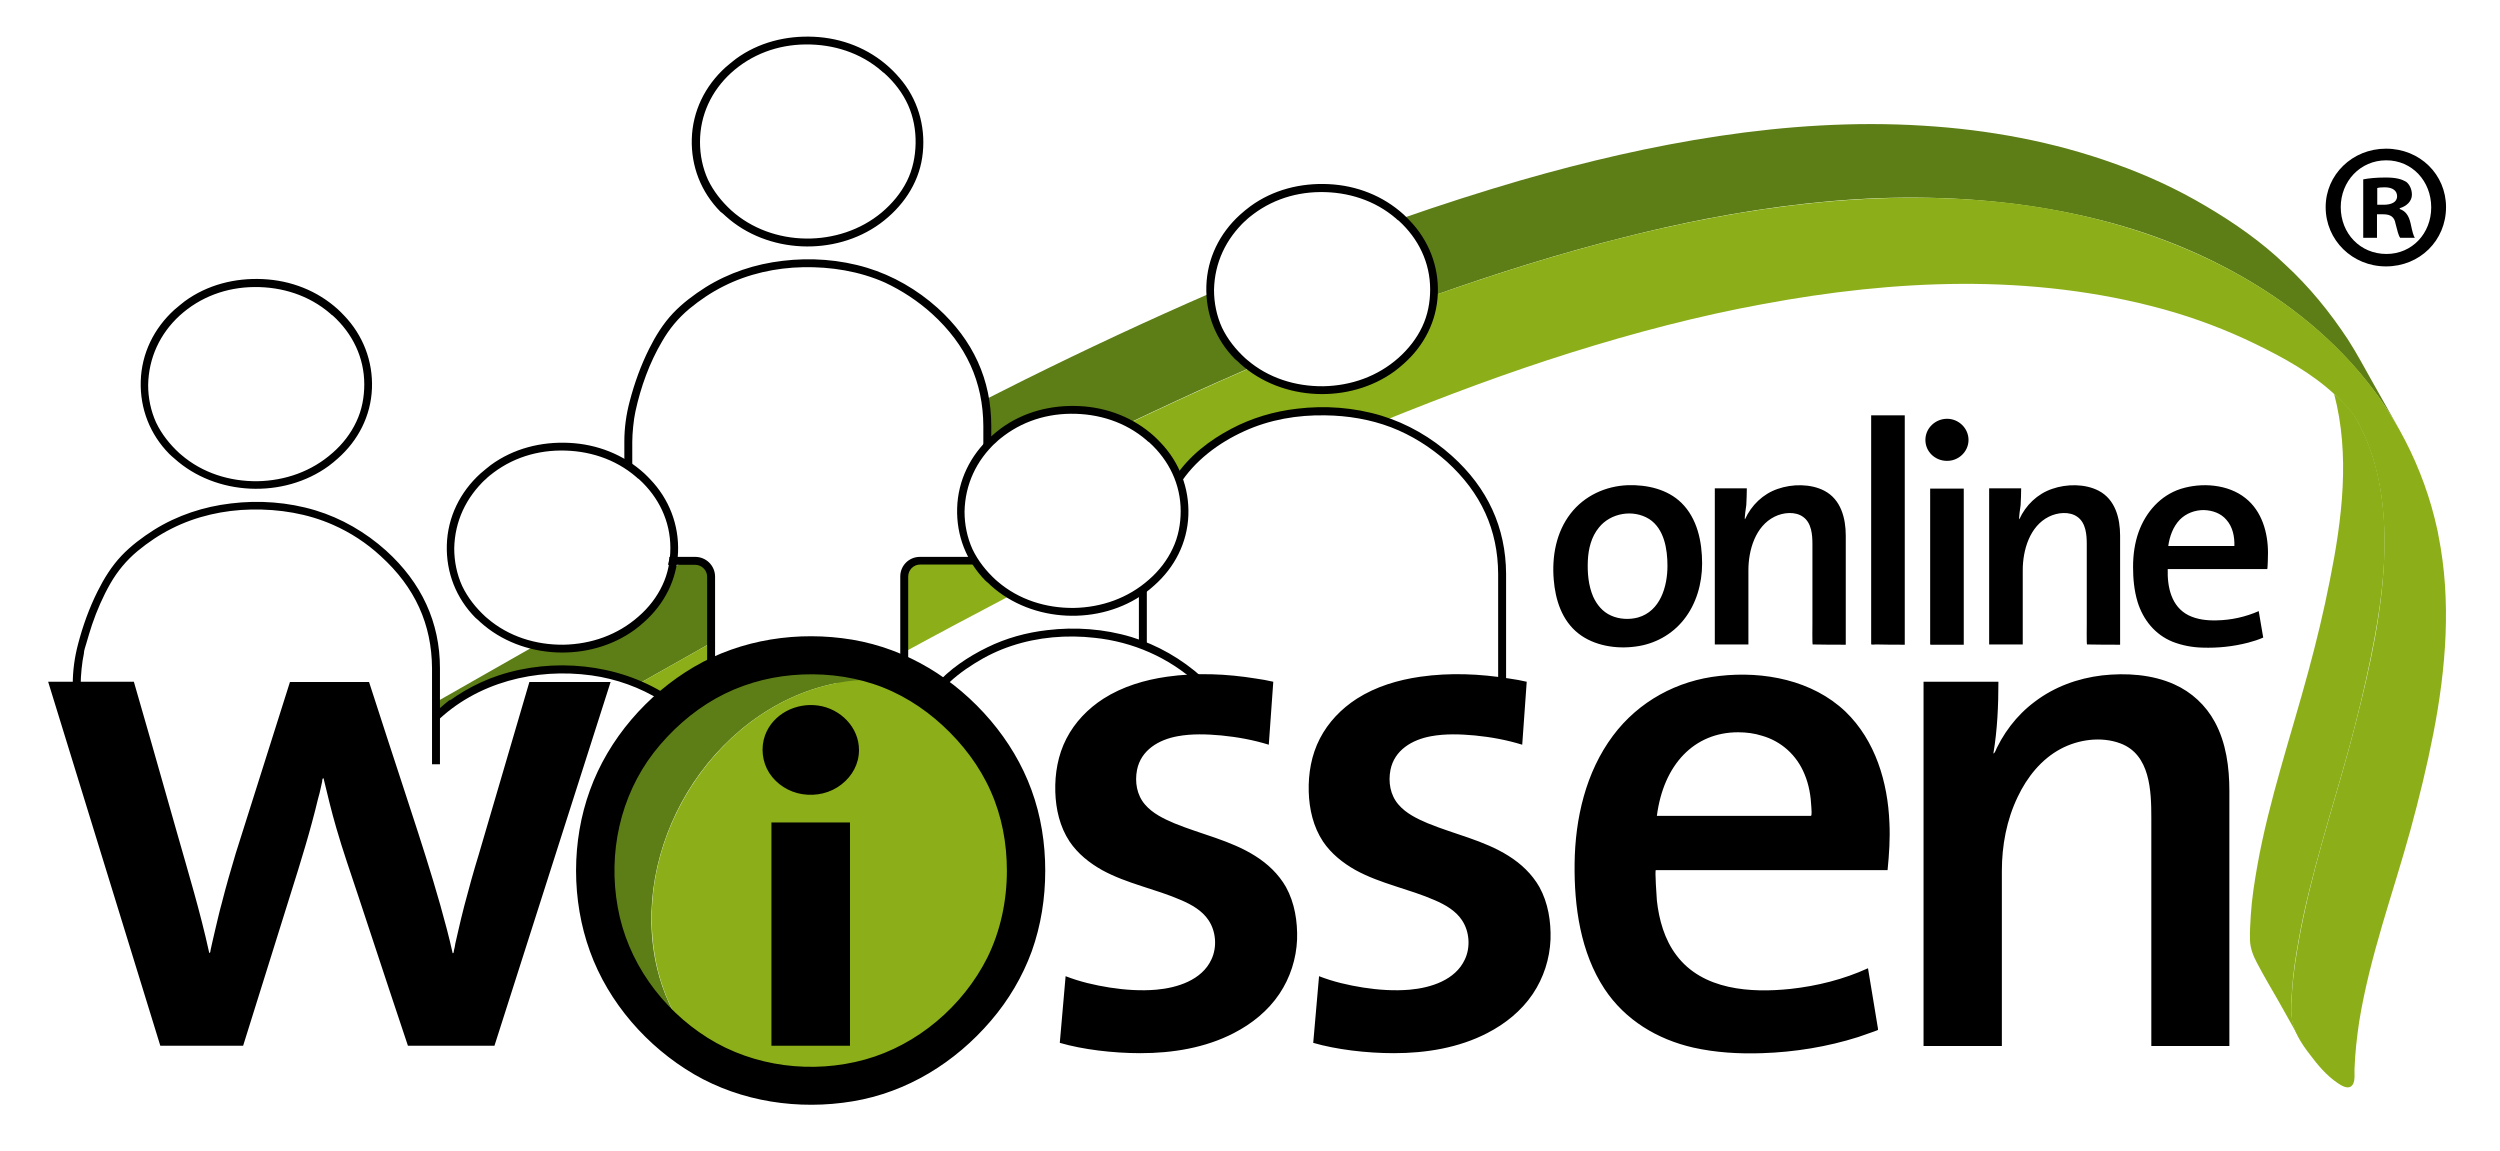 <?xml version="1.0" encoding="utf-8"?>
<!-- Generator: Adobe Illustrator 16.0.3, SVG Export Plug-In . SVG Version: 6.00 Build 0)  -->
<!DOCTYPE svg PUBLIC "-//W3C//DTD SVG 1.1//EN" "http://www.w3.org/Graphics/SVG/1.1/DTD/svg11.dtd">
<svg version="1.1" id="Ebene_1" xmlns="http://www.w3.org/2000/svg" xmlns:xlink="http://www.w3.org/1999/xlink" x="0px" y="0px"
	 width="945px" height="435px" viewBox="0 0 945 435" enable-background="new 0 0 945 435" xml:space="preserve">
<g id="Bogen">
	<path fill="#8CAF19" d="M868.3,390.8c-1.1-2.2-1.9-4.6-2.1-7.1c-0.3-3.2,0-6.5,0.2-9.6c0.4-6.3,1.4-12.6,2.5-18.8
		c2.2-12.4,5.4-24.6,8.8-36.7c3.4-12.2,7.1-24.3,10.4-36.4c3-11.1,5.7-22.2,8-33.4c4.4-21.6,7.5-44.4,3.3-66.3
		c-1.3-6.7-3.3-13.2-6.2-19.3c-1.2-2.6-2.5-5.2-4.3-7.5c-1.9-2.5-4.2-4.7-6.6-6.8c6.1,23,3,47.5-1.6,70.4
		c-2.3,11.7-5.1,23.3-8.2,34.7c-3.3,12.2-7,24.3-10.4,36.4c-3.4,12.1-6.6,24.3-8.8,36.7c-1.1,6.2-2.1,12.5-2.5,18.8
		c-0.2,3.2-0.4,6.4-0.3,9.6c0.1,2.9,1.2,5.8,2.6,8.4c2.5,4.8,5.3,9.5,8,14.2c2.7,4.9,5.5,9.7,8.2,14.6
		C869,392.1,868.6,391.4,868.3,390.8C868.3,390.7,868.5,391.1,868.3,390.8L868.3,390.8z"/>
	<path fill="#5D7E16" d="M542.1,109.5c0,0.7-0.1,1.4-0.1,2.2c23.7-8.4,47.8-16,72.3-22.1c10.2-2.6,20.5-4.9,30.8-6.9
		c24.5-4.7,49.5-7.8,74.4-8c25-0.2,49.9,2.3,74.1,8.4c23.2,5.8,45.8,15.4,65.7,28.8c19.3,13,36,29.9,47.5,50.2
		c-3.2-5.6-6.4-11.4-9.6-17c-3.2-5.6-6.2-11.4-9.7-16.8c-6.8-10.3-14.5-19.8-23.6-28.2c-8.9-8.6-19.4-15.9-30.1-22.2
		C823,71.5,811.5,66.2,799.7,62c-23.5-8.5-48.1-13-72.9-14.5c-25.7-1.6-51.5,0.1-76.9,3.9c-25.4,3.8-50.5,9.7-75.2,16.8
		c-15.1,4.4-30,9.2-44.9,14.4C538,90,542.1,99,542.1,109.5z M212.4,253.1c10.5,0,20,1.8,28.8,5.5l27.6-15.6v-25.1
		c0-3.3-2.7-5.9-5.9-5.9H259c-1.6,0.9-3.2,1.8-4.9,2.7c-2.2,10.4-9.4,19.1-18.4,24.4c-9.4,5.6-21,7.2-31.7,5.3l-1.8-0.3
		c-12.5,7.1-24.9,14.2-37.4,21.3v5.6C178,259.1,193.9,253.1,212.4,253.1z M373.2,168.5c6.4-6.9,14.8-11.4,24.1-13
		c9.9-1.6,20.4-0.3,29.3,4.5c6.1-2.9,12.2-5.8,18.3-8.6c9.2-4.3,18.5-8.4,27.9-12.5c-4.5-3.4-8.4-7.6-11.1-12.6
		c-2.6-4.8-3.9-10.1-4.1-15.5c-23.7,10.3-47.2,21.3-70.4,32.8c-5,2.5-10,5-14.9,7.5c0.5,3.2,0.8,6.6,0.8,10v7.4L373.2,168.5
		L373.2,168.5z"/>
	<path fill="#8CAF19" d="M921.3,200.2c-5.1-23.5-16.5-45.5-32.7-63.3c-17-18.6-38.5-32.6-61.6-42.5c-23.3-10-48.5-15.9-73.7-18.3
		c-25.7-2.4-51.6-1.5-77.2,1.7c-25.5,3.2-50.7,8.6-75.5,15.4c-19.8,5.4-39.3,11.7-58.6,18.5c-0.6,10.5-5.9,19.7-14,26.2
		c-8.3,6.7-18.7,9.8-29.4,9.6c-9.3-0.2-18.3-2.9-25.8-8.5c-15.5,6.7-30.9,13.8-46.2,21.1c8.4,4.5,15.6,11.8,19,20.8
		c6-8.9,15.4-15.4,25.2-19.7c9.8-4.2,20.5-5.9,31.2-5.7c7.2,0.2,14.4,1.3,21.2,3.5c23.2-9.4,46.7-18.2,70.6-25.7
		c23.9-7.5,48.2-13.9,72.8-18.4c24.8-4.6,49.9-7.5,75.1-7.6c25.6-0.1,51.4,2.8,76.1,9.6c11.9,3.3,23.6,7.7,34.7,13.1
		c10.7,5.2,21.3,11,30.1,19.2c3.4,3.2,6.6,6.5,8.8,10.6c2.5,4.8,4.6,9.9,6.1,15.2c3,10.5,4,21.6,3.8,32.5
		c-0.4,22.3-5.4,44.5-10.9,66c-6.2,24.5-14.5,48.4-19.7,73.1c-1.3,6.1-2.4,12.3-3.3,18.5c-0.4,3.2-0.8,6.4-1,9.6
		c-0.2,3.1-0.5,6.4-0.2,9.6c0.5,5.3,3.8,10.3,7,14.4c2.9,3.9,6.3,7.9,10.3,10.6c1.3,0.9,3.6,2.4,5.1,1.4c1.9-1.2,1.3-4.7,1.4-6.5
		c0.2-6.1,0.9-12.2,1.8-18.2c2-12.3,5.2-24.4,8.7-36.4c3.5-11.9,7.3-23.7,10.6-35.7c3.3-12.1,6.3-24.3,8.7-36.6
		c4.8-24.6,6.9-50.2,1.9-75C921.6,201.4,921.4,200.8,921.3,200.2C918.2,186,929.2,236.4,921.3,200.2L921.3,200.2z M375.5,220.2
		c-2.9-2.6-5.2-5.4-7-8.3c-0.4,0.1-0.8,0.1-1.3,0.1h-19.5c-3.3,0-5.9,2.7-5.9,5.9v28.6c13.4-7.3,26.8-14.4,40.3-21.5
		C379.8,223.7,377.6,222,375.5,220.2C372.7,217.6,377.6,222,375.5,220.2z M260.6,271.1c3.1,2.8,5.8,5.7,8.2,8.8V243l-27.6,15.6
		C248.2,261.6,254.7,265.7,260.6,271.1C263.7,273.9,254.7,265.7,260.6,271.1z"/>
</g>
<g id="Farbe_im_i">
	<path fill="#5D7E16" d="M329.7,259.7c9.7,0.1,19.3,2.5,27.8,7.1l-26.3-14.3c-10.3-5.6-21.9-7.7-33.5-7l-4.3-2.3
		c-24.2,3.4-45.3,19.2-58.4,39.4c-12.6,19.5-18.2,43.8-13.5,66.8c3.8,18.2,14.4,34.9,30.6,44.4c0.6,0.4,1.2,0.7,1.9,1.1l26.3,14.3
		c-16.4-8.9-27.6-25.1-31.9-43.1c-5.4-22.5-0.5-46.7,11.3-66.4c12.3-20.5,32.5-36.7,56.2-41.4l3.8,2.1
		C323.1,259.9,326.4,259.7,329.7,259.7C330,259.7,328.3,259.7,329.7,259.7z"/>
	<path fill="#8CAF19" d="M319.8,257.6c-18.3,2.6-34.9,12.2-47.5,25.6c-13,13.8-21.9,31.5-24.9,50.3c-2.8,18.1-0.2,37.2,9.4,53
		c8.6,14.1,22.4,24.6,38.5,28.4c17.5,4.2,36,0.4,51.5-8.4c16.2-9.3,29.2-23.9,37.2-40.8c8.2-17.2,11.3-37.1,7.5-55.9
		c-3.4-16.6-12.5-32-26.5-41.8C351.8,258.8,335.6,255.4,319.8,257.6C279.3,263.3,360.3,251.9,319.8,257.6L319.8,257.6z"/>
</g>
<g id="Personen">
	<path d="M468.8,137.5c15.7,14.2,41.3,15.3,58.4,2.8c1.2-0.9,2.3-1.8,3.4-2.8c7.7-6.8,12.5-16.1,12.9-26.5
		c0.4-10.3-3.4-20.1-10.6-27.6c-0.7-0.8-1.5-1.5-2.3-2.3c-7.8-7.1-17.8-11-28.4-11.5c-10.5-0.5-21,2.1-29.6,8.4
		c-1.3,1-2.6,2-3.9,3.2c-7.7,7-12.4,16.5-12.7,27c-0.3,10.4,3.5,20.1,10.8,27.5C467.6,136.3,468.2,136.9,468.8,137.5L468.8,137.5z
		 M470.8,83.4c7.8-7.1,17.7-10.7,28.2-10.8c10.5-0.1,20.7,3.1,28.7,10c0.3,0.3,0.6,0.6,1,0.8c7.5,6.8,11.9,15.9,11.9,26
		c0,4.8-0.9,9.7-3,14.1c-2.1,4.5-5.3,8.5-9,11.8c-7.9,7-17.9,10.5-28.4,10.7c-10.5,0.1-20.8-3.1-28.8-10c-0.2-0.2-0.5-0.4-0.7-0.6
		c-3.6-3.3-6.7-7.2-8.8-11.6c-2-4.4-3-9.3-3-14.2C459.1,99.3,463.4,90.3,470.8,83.4C478.7,76.2,462.9,90.7,470.8,83.4L470.8,83.4z
		 M548.8,172.3c-7.7-6.9-16.8-12.2-26.7-15.2c-10.3-3.1-21.3-3.9-31.9-2.6c-8.6,1-17.1,3.5-24.8,7.6c-8.2,4.3-15.8,10.2-21,17.9
		c0.6,1,1.1,2.1,1.4,3.3c5.7-9.1,14.8-15.9,24.5-20.3c9.6-4.4,20.2-6.2,30.7-6c8.4,0.1,16.9,1.5,24.8,4.5c7.8,3,14.9,7.5,21.1,13
		c13,11.8,19.3,25.8,19.4,42.4v41c1.1,0,2.1,0.2,3,0.5v-41.5C569.2,199.5,562.4,184.5,548.8,172.3z M430.5,223.5v19.7
		c1.1,0.4,2.1,0.9,3,1.6v-21.9c0-0.6,0-1.2,0.1-1.8C432.7,222,431.6,222.9,430.5,223.5z M274.3,81.7c15.7,14.2,41.3,15.3,58.4,2.8
		c8.3-6.1,14.4-14.8,15.9-25c1.5-10.1-1-20.4-7.3-28.5c-1.6-2-3.3-3.9-5.2-5.6c-7.8-7.1-17.8-11-28.4-11.5
		c-10.5-0.5-21,2.1-29.6,8.4c-1.3,1-2.6,2.1-3.9,3.2c-7.7,7-12.4,16.5-12.7,27c-0.3,10.4,3.5,20.1,10.8,27.5
		C273,80.5,273.7,81.1,274.3,81.7L274.3,81.7z M276.3,27.6c7.8-7.1,17.7-10.7,28.2-10.8s20.7,3.1,28.7,10c0.3,0.3,0.6,0.6,1,0.8
		c3.8,3.4,7,7.5,9.1,12.2c2,4.5,2.9,9.5,2.8,14.5c-0.1,4.9-1.1,9.8-3.3,14.2c-2.3,4.6-5.6,8.5-9.5,11.8c-16,13.4-41.4,13.2-56.9-0.8
		c-3.6-3.3-6.7-7.2-8.8-11.6c-2-4.4-3-9.3-3-14.2C264.6,43.5,268.9,34.4,276.3,27.6L276.3,27.6z M352.3,118.6
		c13,11.8,19.3,25.8,19.4,42.4v10c0.8-1.1,1.8-2.1,3-2.8V161c0-17.4-6.8-32.4-20.3-44.6c-7.7-6.9-16.8-12.2-26.7-15.2
		c-10.3-3.1-21.3-3.9-31.9-2.6c-10.3,1.2-20.3,4.5-29.1,10c-4.4,2.8-8.7,6-12.3,9.8c-3.7,3.9-6.6,8.6-9,13.4
		c-3.2,6.4-5.6,13.1-7.4,20c-1.3,4.9-2,10-2,15.1v8.3c1.1,0.6,2.2,1.4,3,2.4V167c0-3.1,0.5-8.4,1.2-11.5c2-9.2,5.3-18.4,10.1-26.5
		c2.7-4.7,6.1-8.8,10.3-12.3c4-3.3,8.3-6.2,12.9-8.5c9.3-4.7,19.7-7,30.1-7.2c10.5-0.2,21.2,1.5,30.9,5.8
		C340.9,109.8,347,113.8,352.3,118.6L352.3,118.6z M367.8,210.4c-0.2,0-0.4,0.1-0.6,0.1h-19.5c-4.1,0-7.4,3.3-7.4,7.4v33.7
		c1.1,0.4,2.1,0.9,3,1.7v-35.4c0-2.4,2-4.5,4.5-4.5h19.5c0.9,0,1.7-0.2,2.5-0.5C369,212.3,368.3,211.4,367.8,210.4
		C367.6,210.4,368.3,211.4,367.8,210.4z M262.8,210.5H253c0,1-0.2,2-0.5,3h10.3c2.4,0,4.5,2,4.5,4.5v35.3c1-0.2,2-0.3,3-0.2V218
		C270.3,213.8,266.9,210.5,262.8,210.5z M164.2,269.5c0.5,1.1,0.7,2.3,0.6,3.5c15.4-15.1,37.7-20.6,58.8-17.7
		c9.3,1.3,18.3,4.5,26.3,9.5c0.5-0.9,1.2-1.6,1.9-2.3c-18.4-11.7-42.7-14-63.3-7.2C179.5,258.3,171.2,263.2,164.2,269.5
		C164.6,270.6,177.6,257.6,164.2,269.5z"/>
	<path d="M181.6,235.2c15.7,14.2,41.3,15.3,58.4,2.8c1.2-0.9,2.3-1.8,3.4-2.8c7.7-6.8,12.5-16.1,12.9-26.5
		c0.4-10.3-3.4-20.1-10.5-27.5c-0.7-0.8-1.5-1.5-2.3-2.3c-7.8-7.1-17.8-11-28.4-11.5c-10.5-0.5-21,2.1-29.6,8.4
		c-1.3,1-2.6,2.1-3.9,3.2c-7.7,7-12.4,16.5-12.7,27c-0.3,10.4,3.5,20.1,10.8,27.5C180.3,234,181,234.6,181.6,235.2L181.6,235.2z
		 M183.6,181.1c7.8-7.1,17.7-10.7,28.2-10.8s20.7,3.1,28.7,10c0.3,0.3,0.6,0.6,1,0.8c7.5,6.8,11.9,15.9,11.9,26
		c0,4.8-0.9,9.7-3,14.1c-2.1,4.5-5.2,8.5-9,11.8c-7.9,7-17.9,10.5-28.4,10.7c-10.5,0.1-20.8-3.1-28.8-10c-0.2-0.2-0.5-0.4-0.7-0.6
		c-3.6-3.3-6.7-7.2-8.8-11.6c-2-4.4-3-9.3-3-14.2C171.9,197,176.2,188,183.6,181.1C191.5,173.9,175.7,188.4,183.6,181.1z
		 M65.9,173.3c15.7,14.2,41.3,15.3,58.4,2.8c1.2-0.9,2.3-1.8,3.4-2.8c7.7-6.8,12.5-16.1,12.9-26.5c0.4-10.3-3.4-20.1-10.5-27.5
		c-0.7-0.8-1.5-1.5-2.3-2.3c-7.8-7.1-17.8-11-28.4-11.5c-10.5-0.5-21,2.1-29.6,8.4c-1.3,1-2.6,2.1-3.9,3.2c-7.7,7-12.4,16.5-12.7,27
		c-0.3,10.4,3.5,20.1,10.8,27.5C64.6,172.2,65.3,172.8,65.9,173.3z M67.9,119.3c7.8-7.1,17.7-10.7,28.2-10.8
		c10.5-0.1,20.7,3.1,28.7,10c0.3,0.3,0.6,0.6,1,0.8c7.5,6.8,11.9,15.9,11.9,26c0,4.8-0.9,9.7-3,14.1c-2.1,4.5-5.2,8.5-9,11.8
		c-7.9,7-17.9,10.5-28.4,10.7c-10.5,0.1-20.8-3.1-28.8-10c-0.2-0.2-0.5-0.4-0.7-0.6c-3.6-3.3-6.7-7.2-8.8-11.6c-2-4.4-3-9.3-3-14.2
		C56.2,135.2,60.5,126.1,67.9,119.3C75.8,112,60,126.5,67.9,119.3z M374.5,221.3c15.7,14.2,41.3,15.3,58.4,2.8
		c1.2-0.9,2.3-1.8,3.4-2.8c7.7-6.8,12.5-16.1,12.9-26.5c0.4-10.3-3.4-20.1-10.5-27.5c-0.7-0.8-1.5-1.5-2.3-2.3
		c-7.8-7.1-17.8-11-28.4-11.5c-10.5-0.5-21,2.1-29.6,8.4c-1.3,1-2.6,2-3.9,3.2c-7.7,7-12.4,16.5-12.7,27
		c-0.3,10.4,3.5,20.1,10.8,27.5C373.3,220.1,373.9,220.7,374.5,221.3z M376.5,167.2c7.8-7.1,17.7-10.7,28.2-10.8
		c10.5-0.1,20.7,3.1,28.7,10c0.3,0.3,0.6,0.6,1,0.8c7.5,6.8,11.9,15.9,11.9,26c0,4.8-0.9,9.7-3,14.1c-2.1,4.5-5.2,8.5-9,11.8l1,1.1
		l-1-1.1c-7.9,7-17.9,10.5-28.4,10.7c-10.5,0.1-20.8-3.1-28.8-10c-0.2-0.2-0.5-0.4-0.7-0.6c-3.6-3.3-6.7-7.2-8.8-11.6
		c-2-4.4-3-9.3-3-14.2C364.8,183.1,369.1,174,376.5,167.2C384.4,160,368.6,174.5,376.5,167.2z M145.9,208.1
		c-7.7-6.9-16.8-12.2-26.7-15.2c-10.3-3.1-21.3-3.9-31.9-2.6c-10.3,1.2-20.3,4.5-29.1,10c-4.4,2.8-8.7,6-12.3,9.8
		c-3.7,3.9-6.6,8.6-9,13.4c-3.2,6.4-5.6,13.1-7.4,20c-1.3,4.9-2,10-2,15.1v4.3c1-0.1,2-0.2,3,0v-4.3c0-3.1,0.5-8.4,1.2-11.5
		c0-1.2,0.6-2.7,0.9-3.8c0.7-2.4,1.4-4.8,2.2-7.2c1.8-5.3,4.1-10.6,6.9-15.5c2.7-4.7,6.1-8.8,10.3-12.3c4-3.3,8.3-6.2,12.9-8.5
		c9.3-4.7,19.7-7,30.1-7.2c10.5-0.2,21.2,1.5,30.9,5.8c6.6,2.9,12.7,6.9,18,11.8c13,11.8,19.3,25.8,19.4,42.4v36.3h3v-36.3
		C166.3,235.3,159.4,220.3,145.9,208.1z M356.1,260.8c3.5-4,7.9-7.3,12.4-10.1c4.3-2.7,8.9-4.9,13.7-6.5c10.1-3.4,21.1-4.3,31.6-3.1
		c14.4,1.5,27.9,7.4,38.6,17.1c0.2,0.2,0.5,0.4,0.7,0.7c1.2-0.4,2.5-0.6,3.9-0.4c-0.8-0.8-1.7-1.7-2.6-2.5
		c-7.7-6.9-16.8-12.2-26.7-15.2c-10.3-3.1-21.3-3.9-31.9-2.6c-7.8,0.9-15.5,3-22.6,6.5c-7.2,3.5-14.4,8.3-19.7,14.4
		C354.5,259.5,355.3,260.1,356.1,260.8C356.9,259.9,355.3,260.1,356.1,260.8z"/>
</g>
<g id="Schrift">
	<path d="M186.9,395.3h-32.7c-2.3-6.8-4.5-13.6-6.8-20.4l-12-36.3c-2.8-8.5-5.8-17-8.3-25.7c-1.8-6.2-3.3-12.4-4.8-18.7
		c-0.5-0.1-0.5,0.8-0.5,1.1c-0.2,0.8-0.3,1.5-0.5,2.3c-0.3,1.5-0.7,3-1.1,4.4c-0.7,3-1.5,6-2.3,9c-1.6,6-3.4,11.9-5.2,17.8
		l-20.8,66.5H60.6L18.2,257.7h32.4c2.2,7.5,4.3,15.1,6.5,22.6l9.9,34.8c4.2,14.8,8.7,29.6,12,44.7c0,0.1,0.1,0.2,0.1,0.4
		c0.5,0.1,0.4-0.8,0.5-1.1l0.6-2.7l1.2-5.2c0.8-3.3,1.5-6.5,2.4-9.7c1.6-6.3,3.4-12.6,5.3-18.9l20.5-64.8h29.9l7.2,22.2
		c3.8,11.5,7.5,23,11.3,34.6c3.9,12.1,7.7,24.3,10.9,36.6c0.8,3,1.5,6,2.2,9.1c0.5,0.1,0.4-0.7,0.5-1.1c0.2-0.8,0.4-1.6,0.5-2.5
		c0.4-1.6,0.7-3.2,1.1-4.8c0.7-3.2,1.5-6.3,2.3-9.5c1.7-6.5,3.5-13,5.5-19.5l19.1-65.1h30.7L186.9,395.3L186.9,395.3z M395.1,329.1
		c0,10.4-1.6,20.7-5.1,30.5c-3.5,9.6-8.8,18.5-15.4,26.2c-13.5,15.8-31.7,27.1-52.3,30.5c-20.4,3.4-42,0.2-59.9-10.2
		C244.6,395.7,230,379,223,359.6c-7-19.3-7-41.7,0-60.9c7-19.4,21.6-36.2,39.3-46.6c17.9-10.5,39.5-13.7,59.9-10.3
		c20.6,3.5,38.8,14.7,52.3,30.6c6.6,7.8,11.9,16.6,15.4,26.2C393.5,308.4,395.1,318.8,395.1,329.1z M380.6,329.1
		c0-10.3-1.9-20.6-6.1-30c-4.2-9.5-10.6-17.9-18.2-24.9c-7.5-6.9-16.3-12.4-26-15.6c-9.9-3.3-20.5-4.3-30.8-3.4
		c-10.1,0.9-20,3.8-28.9,8.8c-9.1,5.1-17.1,12.3-23.5,20.5c-12.7,16.5-17.3,38-13.6,58.4c3.6,20.4,16.5,38.4,34,49.4
		s39.7,13.7,59.5,8.2s37-20.2,46.2-38.5C378.2,351.9,380.6,340.5,380.6,329.1z M324.7,283.5c0,5.2-2.5,9.8-6.6,13
		c-4.2,3.3-9.6,4.5-14.8,3.7c-5.1-0.8-9.7-3.7-12.5-8c-2.7-4.2-3.3-9.6-1.6-14.3c3-8.1,11.8-12.4,20.1-11.2
		C317.7,267.9,324.7,274.9,324.7,283.5z M321.3,395.3h-29.7v-84.4h29.7V395.3z M431.1,398.1c-10.5,0-21.9-1.4-30.5-3.9
		c0.7-8.4,1.5-16.8,2.2-25.2c5.4,2.1,11,3.4,16.7,4.3c5.8,0.9,11.8,1.3,17.6,0.8c7.9-0.7,17.2-3.6,20.8-11.4
		c2.2-4.6,1.8-10.6-1.1-14.9c-2.4-3.6-6.3-5.8-10.2-7.5c-9.8-4.3-20.5-6.2-30-11.4c-4.8-2.7-9.2-6.2-12.3-10.8
		c-3.7-5.6-5.2-12.2-5.4-18.8c-0.2-6.9,1-13.9,4.2-20.1c3.2-6.2,8.1-11.3,14-15.1c7.2-4.6,15.6-7.1,24-8.3
		c11.2-1.6,22.6-1.1,33.7,0.7c2.2,0.3,4.3,0.7,6.5,1.2c-0.6,7.9-1.1,15.9-1.7,23.8c-5.8-1.8-11.8-2.9-17.9-3.5
		c-5.5-0.5-11.2-0.7-16.6,0.3c-7.1,1.3-13.8,5.2-15.3,12.7c-0.9,4.6-0.1,9.5,3,13.1c2.9,3.4,7.1,5.4,11.1,7.1
		c10.2,4.2,21.1,6.4,30.5,12.3c4.8,3,8.9,6.9,11.7,11.8c3.3,6,4.4,13,4.2,19.8c-0.3,7.3-2.6,14.5-6.7,20.6
		c-4.3,6.4-10.4,11.3-17.2,14.8C455.6,396.1,443.2,398.1,431.1,398.1L431.1,398.1z M526.9,398.1c-10.5,0-21.9-1.4-30.5-3.9
		c0.7-8.4,1.5-16.8,2.2-25.2c5.4,2.1,11,3.4,16.7,4.3c5.8,0.9,11.8,1.3,17.6,0.8c7.9-0.7,17.2-3.6,20.8-11.4
		c2.2-4.6,1.8-10.6-1.1-14.9c-2.4-3.6-6.3-5.8-10.2-7.5c-9.8-4.3-20.5-6.2-30-11.4c-4.8-2.7-9.2-6.2-12.3-10.8
		c-3.7-5.6-5.2-12.2-5.4-18.8c-0.2-6.9,1-13.9,4.2-20.1c3.2-6.2,8.1-11.3,14-15.1c7.2-4.6,15.6-7.1,24-8.3
		c11.2-1.6,22.6-1.1,33.7,0.7c2.2,0.3,4.3,0.7,6.5,1.2c-0.6,7.9-1.1,15.9-1.7,23.8c-5.8-1.8-11.8-2.9-17.9-3.5
		c-5.5-0.5-11.2-0.7-16.6,0.3c-7.1,1.3-13.8,5.2-15.3,12.7c-0.9,4.6-0.1,9.5,3,13.1c2.9,3.4,7.1,5.4,11.1,7.1
		c10.2,4.2,21.1,6.4,30.5,12.3c4.8,3,8.9,6.9,11.7,11.8c3.3,6,4.4,13,4.2,19.8c-0.3,7.3-2.6,14.5-6.7,20.6
		c-4.3,6.4-10.4,11.3-17.2,14.8C551.4,396.1,539,398.1,526.9,398.1L526.9,398.1z M713.5,328.9h-87.6c-0.4,0,0.3,10.4,0.4,11.5
		c0.8,7.3,2.9,14.8,7.4,20.7c9.9,13.2,28.1,14.3,43.2,12.7c10-1.1,20-3.6,29.2-7.8c0.8,4.6,1.5,9.3,2.3,13.9
		c0.4,2.6,0.9,5.3,1.3,7.9c0.1,0.5,0.2,1,0.2,1.5c0,0.1-2.9,1.1-3.2,1.2c-1.4,0.5-2.9,1-4.3,1.5c-11.7,3.7-24,5.7-36.3,6.1
		c-8.7,0.3-17.5-0.2-26-2.1c-13.6-3.1-25.8-10.4-33.6-22.2c-9.1-13.8-11.5-31.2-11.3-47.4c0.2-17,4.2-34.5,14.5-48.3
		c9.7-13,24.3-20.9,40.3-22.6c16.7-1.9,35.1,1.6,47.6,13.5c11.3,10.9,16,26.7,16.6,42C714.5,316.9,714.1,322.9,713.5,328.9
		L713.5,328.9z M657,276.8c-16.6,0-28.2,12.2-30.7,31.6h58.2c0.5,0,0.2-2.7,0.2-3.2c-0.2-4.3-0.9-8.6-2.6-12.6
		c-2.9-7.1-8.7-12.4-16.1-14.5C663.2,277.2,660.1,276.8,657,276.8z M813.2,395.3v-86.1c0-10.2-0.4-24-11.7-28.2
		c-7.2-2.7-15.9-1.5-22.6,2.1c-7.3,3.9-12.7,10.7-16.2,18.1c-4.2,8.7-6,18.4-6,28v66.2h-29.6V257.7h28.3c0,9-0.4,18.2-1.9,27.1
		c0.5,0.1,1.1-1.7,1.3-2.1c0.5-1,1.1-2,1.6-3c1.1-1.9,2.3-3.7,3.6-5.4c2.6-3.4,5.7-6.5,9.2-9.1c7.4-5.6,16.2-8.8,25.4-9.9
		c9-1,18.9-0.4,27.3,3.4c6.5,2.9,11.9,7.9,15.3,14.2c4.3,7.9,5.5,17.2,5.5,26.1v96.4h-29.5L813.2,395.3L813.2,395.3z"/>
	<path id="online" d="M844.6,206.4h-25c0.5-3.6,1.8-7.3,4.4-10c2.4-2.4,5.7-3.6,9-3.6c3.3,0.1,6.5,1.2,8.6,3.7
		C844,199.2,844.7,202.9,844.6,206.4L844.6,206.4z M857.3,209c0-7.7-2.3-15.8-8.5-20.7c-6.6-5.3-16.6-6-24.5-3.5
		c-7.7,2.5-13.2,8.8-15.9,16.3c-1.5,4.2-2.1,8.7-2.1,13.2c0,4.4,0.4,8.9,1.7,13.2c2.1,6.8,6.6,12.4,13.3,15.1
		c3.6,1.4,7.4,2.1,11.2,2.2c5.8,0.2,11.7-0.4,17.4-1.9c1.9-0.5,3.8-1.1,5.6-1.9c-0.6-3.3-1.1-6.6-1.7-10c-5,2.2-10.4,3.4-15.9,3.5
		c-3.6,0.1-7.3-0.3-10.6-1.9c-6.6-3.3-8.1-10.8-7.9-17.5H857C857.2,215.2,857.3,209.7,857.3,209z M801.4,243.7v-41.2
		c0-6.6-1.8-13.7-8.1-17c-5.2-2.7-12.2-2.6-17.6-0.7c-5.6,1.9-10,6.2-12.4,11.5c-0.3-0.1,0.4-4.7,0.5-5.4c0.1-2.1,0.2-4.2,0.2-6.3
		h-12.1v59h12.7v-28.1c0-7.5,2.6-16.6,9.9-20.2c3.2-1.6,7.8-2.1,10.8,0.1c3.2,2.3,3.5,6.8,3.5,10.3v29.9c0,0.6-0.1,8,0.1,8
		C793.1,243.7,797.3,243.7,801.4,243.7L801.4,243.7z M742.3,243.7v-59h-12.7v58.9c0,0.2,2.1,0.1,2.3,0.1L742.3,243.7L742.3,243.7z
		 M744.1,166.3c0-4.4-3.7-8-8.1-8c-4.4,0-8.2,3.5-8.2,8c0,4.4,3.6,7.8,7.9,7.9C740.2,174.4,744.1,170.8,744.1,166.3
		C744.1,161.9,744.1,170.7,744.1,166.3L744.1,166.3z M720,243.7V157h-12.7v86.5c0,0.3,1.6,0.1,1.8,0.1
		C712.8,243.7,716.4,243.7,720,243.7z M697.7,243.7v-41.2c0-6.6-1.8-13.7-8.1-17c-5.2-2.7-12.2-2.6-17.6-0.7
		c-5.6,1.9-10,6.2-12.4,11.5c-0.3-0.1,0.4-4.7,0.5-5.4c0.1-2.1,0.2-4.2,0.2-6.3h-12.1v59h12.7v-28.1c0-7.5,2.6-16.6,9.9-20.2
		c3.2-1.6,7.8-2.1,10.8,0.1c3.2,2.3,3.5,6.8,3.5,10.3v29.9c0,0.6-0.1,8,0.1,8C689.4,243.7,693.6,243.7,697.7,243.7L697.7,243.7z
		 M630.3,213.9c0,7.8-2.7,17.1-11.1,19.5c-3.3,0.9-7.1,0.7-10.2-0.7c-3.2-1.4-5.4-4.1-6.8-7.2c-1.8-4.2-2.2-9-2-13.6
		c0.2-4.4,1.3-9,4.2-12.5c4.4-5.5,12.9-7,19-3.2C629.1,199.9,630.3,207.6,630.3,213.9C630.3,227.5,630.3,201.3,630.3,213.9z
		 M643.4,213c0-8.2-1.8-17-7.8-22.9c-5.3-5.2-13-6.9-20.2-6.7c-8.5,0.3-16.5,4-21.7,10.7c-5.5,7.1-7.1,16.2-6.4,24.9
		c0.6,7.7,3.1,15.6,9.4,20.5c5.9,4.6,14.2,5.9,21.5,4.9c7.2-0.9,13.8-4.5,18.3-10.2C641.2,228.3,643.4,220.6,643.4,213
		C643.4,192.3,643.4,231.2,643.4,213z"/>
	<path d="M924.6,78.3c0,12.6-9.9,22.4-22.7,22.4c-12.7,0-22.8-9.9-22.8-22.4c0-12.3,10.1-22.1,22.8-22.1
		C914.8,56.2,924.6,66,924.6,78.3z M884.8,78.3c0,9.9,7.3,17.7,17.3,17.7c9.7,0,16.9-7.8,16.9-17.6c0-9.9-7.2-17.8-17-17.8
		C892.1,60.6,884.8,68.6,884.8,78.3z M898.4,89.9h-5.1V67.8c2-0.4,4.9-0.7,8.5-0.7c4.2,0,6.1,0.7,7.7,1.6c1.2,0.9,2.2,2.7,2.2,4.9
		c0,2.4-1.9,4.3-4.6,5.1V79c2.2,0.8,3.4,2.4,4.1,5.4c0.7,3.4,1.1,4.7,1.6,5.5h-5.5c-0.7-0.8-1.1-2.8-1.8-5.4
		c-0.4-2.4-1.8-3.5-4.6-3.5h-2.4v8.9H898.4z M898.6,77.4h2.4c2.8,0,5.1-0.9,5.1-3.2c0-2-1.5-3.4-4.7-3.4c-1.4,0-2.3,0.1-2.8,0.3
		L898.6,77.4L898.6,77.4z"/>
</g>
</svg>
